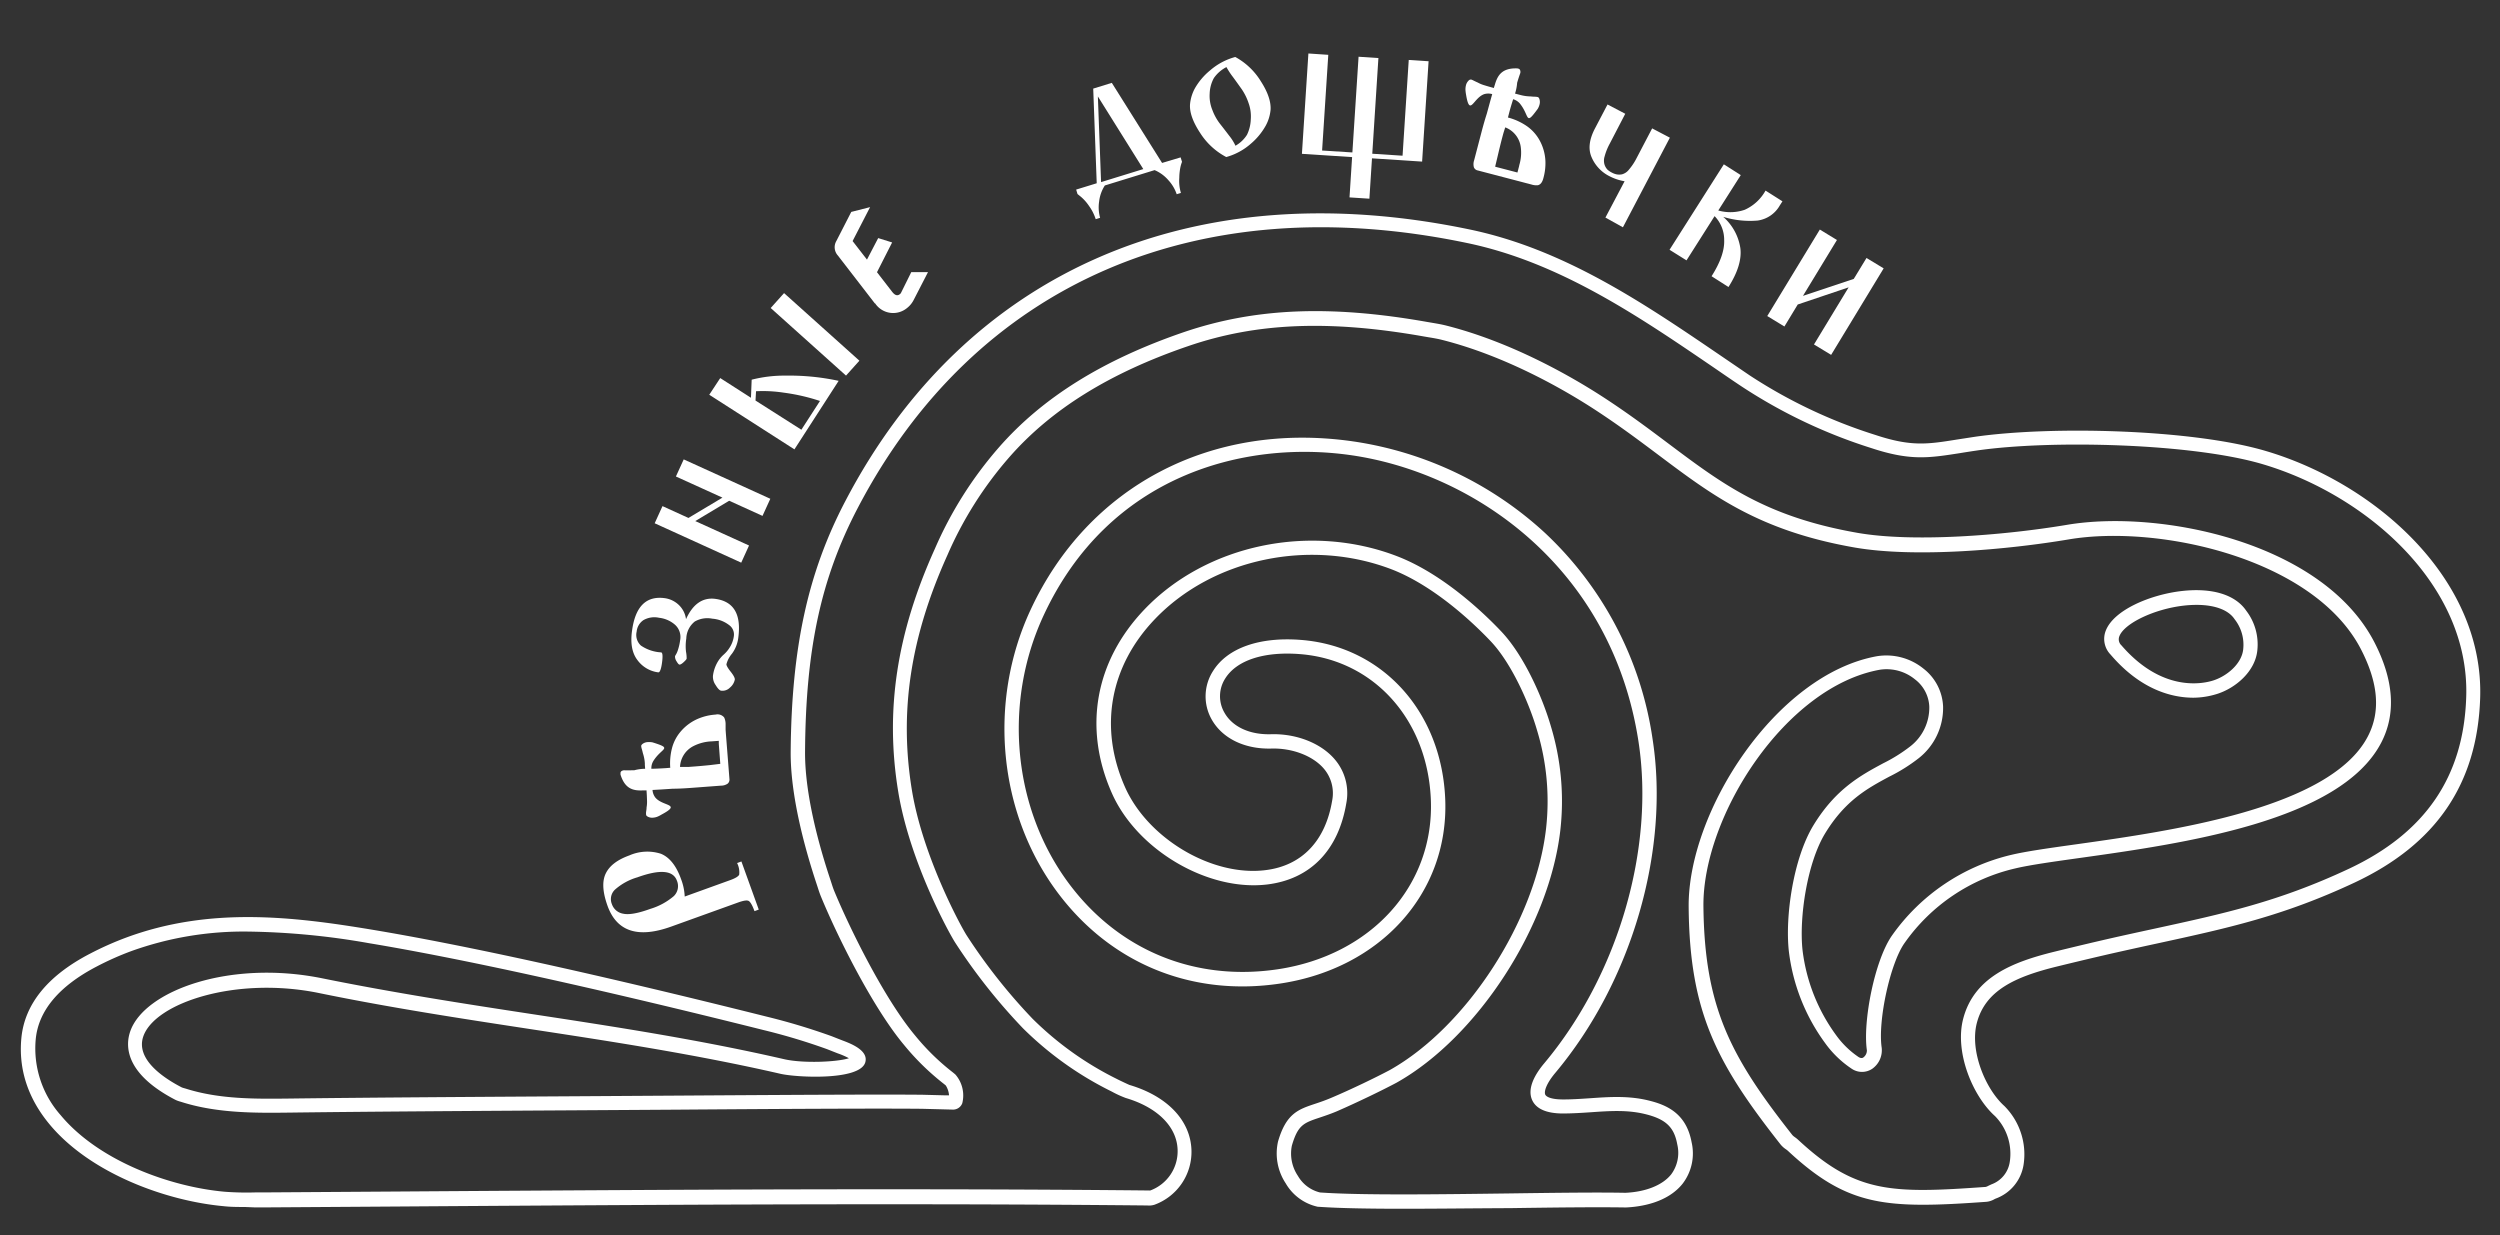 <?xml version="1.0" encoding="UTF-8"?> <svg xmlns="http://www.w3.org/2000/svg" id="Слой_1" data-name="Слой 1" viewBox="0 0 521.67 257.78"><rect x="0" y="0" width="521.67" height="257.78" fill="#333333" stroke="none"/><defs><style>.cls-1{fill:#fff;}</style></defs><path class="cls-1" d="M154.71,179.76l-.9.33a4.3,4.3,0,0,1,.44,2.41c-.15.37-.79.76-1.9,1.16l-9.47,3.42a11.59,11.59,0,0,0-.75-3.6c-1-2.84-2.44-4.61-4.23-5.33a9.28,9.28,0,0,0-6.58.35c-2.53.91-4.17,2.18-4.94,3.81s-.63,3.87.4,6.73q2.92,8.07,13.36,4.28l13.88-5c1.12-.4,1.86-.52,2.21-.32s.76.89,1.21,2.13l.89-.33ZM140.59,187a13.56,13.56,0,0,1-4.91,2.66q-3.85,1.4-5.64,1a3,3,0,0,1-2.36-2,2.73,2.73,0,0,1,.62-3,12.17,12.17,0,0,1,4.7-2.59q7.06-2.55,8.24.68A2.9,2.9,0,0,1,140.59,187Z"></path><path class="cls-1" d="M246.08,37.12a12,12,0,0,1,.26-2.35,8.23,8.23,0,0,1,.31-1l-.29-.93L242.49,34,232,17.29l-3.88,1.2.73,19.75-4.29,1.32.28.93.72.58A9.41,9.41,0,0,1,227.26,43a9.67,9.67,0,0,1,1.38,2.74l.92-.29a8.05,8.05,0,0,1-.21-3.38,7.76,7.76,0,0,1,1.2-3.37l10.38-3.2a7.85,7.85,0,0,1,2.88,2.11,8.17,8.17,0,0,1,1.73,2.92l.88-.27A8.71,8.71,0,0,1,246.08,37.12ZM229.76,38l-.67-17.88,9.48,15.16Z"></path><path class="cls-1" d="M151.47,153.11l-.06-.84,0-.62,0-.61a3.24,3.24,0,0,0-.3-1.33,1.78,1.78,0,0,0-1.78-.6,11.23,11.23,0,0,0-3.38.75,9.78,9.78,0,0,0-3.82,2.68,8.67,8.67,0,0,0-1.9,3.56,12.55,12.55,0,0,0-.37,4.11l-1,.08c-.91.06-1.89.11-2.94.13a2.92,2.92,0,0,1,.38-1.57c1.77-2.9,4.21-2.58-.13-3.94a4.13,4.13,0,0,0-1-.06,2,2,0,0,0-1,.32c-.26.18-.39.36-.37.54a2.92,2.92,0,0,0,.12.57c.07.24.15.53.23.89a8.5,8.5,0,0,1,.41,2.1l0,.32.06.83v0a9,9,0,0,0-2.27.31c-.8,0-1.56.05-2.08,0a1.13,1.13,0,0,0-.51.13.54.54,0,0,0-.28.37c0,.15,0,.28,0,.4.95,3.08,2.75,3.39,4.72,3.3l.72,0,0,.23c.05.58.07,1.18.09,1.8a6.67,6.67,0,0,1-.09,1.52c0,.37-.06.68-.1.93a2.56,2.56,0,0,0,0,.57q0,.27.45.48a1.87,1.87,0,0,0,1,.16,2.93,2.93,0,0,0,1-.24A6.19,6.19,0,0,0,138,170c4.38-2.34.28-1.67-1.27-3.6a2.9,2.9,0,0,1-.57-1.56c1.18-.06,2.51-.14,4.22-.26,1.14,0,2.41-.07,3.8-.17l6.27-.47a2.45,2.45,0,0,0,1.38-.41,1.1,1.1,0,0,0,.38-1Zm-3.31,6.54q-2.06.21-3.75.33l-.81.06-.82,0c-.31,0-.61,0-.88,0a5.11,5.11,0,0,1,2.77-4.34,9.09,9.09,0,0,1,3.82-1l1.5-.11,0,.62.31,4.18Z"></path><path class="cls-1" d="M150.55,144.13c-.36,0-.77-.44-1.22-1.18a3,3,0,0,1-.56-1.93,7.63,7.63,0,0,1,.85-2.66,6.39,6.39,0,0,1,1.33-1.71,6.53,6.53,0,0,0,1.35-1.6,5.73,5.73,0,0,0,.84-2.38,2.41,2.41,0,0,0-1-2.24,6.58,6.58,0,0,0-3.5-1.33,5.28,5.28,0,0,0-3.66.59,4.71,4.71,0,0,0-1.77,3.53,10.24,10.24,0,0,0-.06,2.79,7,7,0,0,1,.13,1.39c0,.16-.24.42-.63.78s-.69.52-.86.5-.36-.25-.62-.69a1.85,1.85,0,0,1-.32-1,1.31,1.31,0,0,1,.21-.43,5,5,0,0,0,.44-1.05,10.72,10.72,0,0,0,.42-1.9,3.45,3.45,0,0,0-1.05-3.23,6.07,6.07,0,0,0-3.34-1.47,4.6,4.6,0,0,0-3.28.5,3.26,3.26,0,0,0-1.4,2.39,3,3,0,0,0,.89,2.91,8.29,8.29,0,0,0,4.19,1.42c.33,0,.4.74.22,2.1s-.46,2.12-.79,2.07a6.37,6.37,0,0,1-4.34-2.55q-1.68-2.19-1.14-6.08,1-7.65,6.84-6.85a5.25,5.25,0,0,1,2.89,1.38,5,5,0,0,1,1.54,3c1.44-3.18,3.5-4.59,6.15-4.23q5.76.8,4.75,8.16a7,7,0,0,1-1.31,3.27,5.64,5.64,0,0,0-1.16,2.21c0,.25.26.76.88,1.54s.91,1.35.87,1.67a2.93,2.93,0,0,1-1,1.65A2.17,2.17,0,0,1,150.55,144.13Z"></path><polygon class="cls-1" points="154.67 117.41 136.61 109.19 138.24 105.61 143.66 108.08 150.75 103.84 141.04 99.43 142.67 95.86 160.74 104.08 159.11 107.65 152.16 104.49 145.08 108.73 156.3 113.83 154.67 117.41"></polygon><path class="cls-1" d="M164,78.38a27.53,27.53,0,0,0-7.15.85L156.7,83l-6.41-4.11L148,82.37l17.77,11.4L175,79.47A48.7,48.7,0,0,0,164,78.38Zm-6.35,5.2.11-1.94a28.58,28.58,0,0,1,5.81.3,41,41,0,0,1,7.53,1.73l-3.88,6Z"></path><rect class="cls-1" x="167.99" y="59.22" width="4.18" height="21.12" transform="translate(4.55 149.76) rotate(-48.1)"></rect><path class="cls-1" d="M182.55,63.31l-7.72-10a2.57,2.57,0,0,1-.32-3l3.12-6.09,3.93-1-3.65,7.08,3,3.87,2.34-4.49,2.91.91L183,56.8l3.17,4.1c.56.72,1.08.89,1.58.5a.79.79,0,0,0,.28-.33l2.12-4.28h3.49l-3,5.83a5,5,0,0,1-1.39,1.67,4.53,4.53,0,0,1-6.65-1Z"></path><path class="cls-1" d="M263.12,17a14.2,14.2,0,0,0-5.36-5.11,13.27,13.27,0,0,0-5.23,2.78,13.46,13.46,0,0,0-3.21,3.79,8.55,8.55,0,0,0-1,3.32q-.17,2.46,2.06,5.88a14.42,14.42,0,0,0,5.5,5.11A13,13,0,0,0,261,30a13.7,13.7,0,0,0,3.13-3.8,8.52,8.52,0,0,0,1-3.32C265.22,21.2,264.56,19.24,263.12,17ZM261,24.88a8,8,0,0,1-.79,3.24,6.77,6.77,0,0,1-2.41,2.29,9.67,9.67,0,0,0-1.29-2.07c-.66-.87-1.29-1.69-1.9-2.46A10.85,10.85,0,0,1,253,23a7.77,7.77,0,0,1-.58-3.47,7.24,7.24,0,0,1,.87-3.23A7.15,7.15,0,0,1,255.92,14a15.42,15.42,0,0,0,1.35,2.06c.67.91,1.27,1.76,1.82,2.53a11.63,11.63,0,0,1,1.43,2.87A8.15,8.15,0,0,1,261,24.88Z"></path><polygon class="cls-1" points="271.67 32.1 273.02 11.16 277.17 11.44 275.88 31.41 282.2 31.81 283.49 11.84 287.63 12.11 286.35 32.08 292.67 32.49 293.96 12.51 298.1 12.78 296.75 33.72 286.29 33.04 285.75 41.46 281.6 41.19 282.14 32.78 271.67 32.1"></polygon><path class="cls-1" d="M322.48,33.64a9.87,9.87,0,0,0-1.29-4.49,8.77,8.77,0,0,0-2.76-2.95,12.57,12.57,0,0,0-3.77-1.68l.26-1c.23-.89.51-1.82.83-2.82a3,3,0,0,1,1.36.86c2.16,2.62,1.08,4.82,3.76,1.16a3.44,3.44,0,0,0,.39-.94,2,2,0,0,0,0-1c-.08-.31-.21-.48-.39-.53a3.25,3.25,0,0,0-.57-.07,8.58,8.58,0,0,1-.92-.06,8.67,8.67,0,0,1-2.12-.3l-.31-.08-.81-.21h0a9.84,9.84,0,0,0,.44-2.26c.22-.76.46-1.48.65-2a1,1,0,0,0,0-.52.54.54,0,0,0-.26-.38,1.6,1.6,0,0,0-.39-.1c-3.22-.1-4.09,1.5-4.65,3.4q-.11.33-.21.69l-.22-.06c-.55-.15-1.13-.31-1.73-.5a6.33,6.33,0,0,1-1.41-.58c-.33-.14-.61-.28-.84-.39a2.79,2.79,0,0,0-.53-.23c-.17,0-.37,0-.6.28a2,2,0,0,0-.49.91,3.38,3.38,0,0,0-.1,1.05,8.05,8.05,0,0,0,.1.8c.8,4.9,1.49.8,3.82,0a3,3,0,0,1,1.66,0c-.33,1.14-.68,2.43-1.13,4.08-.35,1.08-.7,2.3-1.06,3.66l-1.59,6.08a2.56,2.56,0,0,0-.05,1.44,1.08,1.08,0,0,0,.82.67l9.17,2.4.83.22.59.15.6.16a3.3,3.3,0,0,0,1.35.15c.55-.13.93-.63,1.15-1.5A11.55,11.55,0,0,0,322.48,33.64Zm-5.46.9L316.64,36l-.6-.16L312,34.79c0-.1.19-.82.5-2.15s.61-2.56.89-3.65l.21-.79c.06-.22.13-.48.23-.79s.18-.58.27-.83a5.1,5.1,0,0,1,3.22,4A9,9,0,0,1,317,34.54Z"></path><path class="cls-1" d="M332.82,26.8l2.62-5,3.7,1.94L335.89,30a12,12,0,0,0-1.06,2.65,2.9,2.9,0,0,0,0,1.75,2.78,2.78,0,0,0,.6,1,4.07,4.07,0,0,0,.88.6,3.89,3.89,0,0,0,1,.38,3,3,0,0,0,1.14,0,2.77,2.77,0,0,0,1.47-1,12.06,12.06,0,0,0,1.58-2.38l3.25-6.21,3.7,1.94-9.8,18.7L335,45.4l4-7.58a10.53,10.53,0,0,1-3.05-1,7.89,7.89,0,0,1-3.83-4Q331,30.27,332.82,26.8Z"></path><path class="cls-1" d="M348.38,52.12l11.33-17.83,3.53,2.25-4.69,7.38a9.18,9.18,0,0,0,5.53-.15,9.32,9.32,0,0,0,4.33-4l3.53,2.24-.56.87a6.3,6.3,0,0,1-4.6,3.14,18.94,18.94,0,0,1-7.2-.77,10.87,10.87,0,0,1,3.57,6.48q.47,3.53-2.47,8.16l-3.53-2.25q2.76-4.35,2.63-7.54a7.09,7.09,0,0,0-2-5l-5.86,9.23Z"></path><polygon class="cls-1" points="368.77 65.95 379.74 47.9 383.31 50.08 376.22 61.74 386.82 58.2 389.48 53.83 393.06 56 382.1 74.05 378.52 71.88 385.75 59.96 375.13 63.54 372.35 68.13 368.77 65.95"></polygon><path class="cls-1" d="M51.07,251.86c-1.45,0-2.93,0-4.43-.17-11.92-1.09-27.77-6.8-36.31-17.09-4.51-5.44-6.49-11.49-5.87-18,.68-7.06,5.48-13,14.29-17.58a65.72,65.72,0,0,1,7.53-3.36c17.46-6.48,34.81-4.4,51.08-1.71,19.53,3.24,47.32,9.35,82.58,18.18a134.16,134.16,0,0,1,13.62,4.1l1.24.49,1,.39c1.64.62,5.51,2.06,4.75,4.59-1.15,3.82-14.29,3.15-17.69,2.37-17.72-4.07-35.34-6.76-52.39-9.36-14.26-2.18-29-4.43-43.89-7.49-17.27-3.55-34.17,2-36.66,9-1.7,4.81,4.25,8.75,8,10.68a3.34,3.34,0,0,0,.48.16l.32.09c7.09,2.26,14.65,2.17,22,2.08,15.56-.2,37.42-.34,58.57-.47l22-.14c24.26-.16,42.14-.27,51.16-.18l4.64.12.94,0a4.44,4.44,0,0,0-.67-2.05c-.14-.13-.36-.3-.65-.53a51.93,51.93,0,0,1-8.07-7.94c-6.61-7.9-14-22.84-17.35-31-.27-.66-.48-1.31-.68-1.94l-.23-.7c-2.5-7.55-5.47-18.47-5.39-27.6.18-21.67,3.58-37.28,11.38-52.19C201.47,56.54,249,35.83,306.66,47.88c19.84,4.13,36.49,15.49,52.6,26.47l5.87,4A105.59,105.59,0,0,0,391.4,90.78c7.44,2.46,10.85,1.92,17,.93l3.58-.55c16.21-2.35,45.75-1.59,61,3,22.75,6.79,45.36,26.65,44.55,51.5-.59,17.91-9.17,30.51-26.23,38.52-14.94,7-26.49,9.5-41.11,12.68-2.49.54-5.06,1.1-7.74,1.7-3.88.87-8.07,1.86-13.18,3.11-8.78,2.15-15,5-16.77,11.81-1.51,5.83,1.82,13.8,5.75,17.31a14.27,14.27,0,0,1,4,12.28,9,9,0,0,1-5.71,7,2.32,2.32,0,0,0-.36.16,4.14,4.14,0,0,1-1.68.55c-21.05,1.51-28.9,1-41.38-10.6a3.75,3.75,0,0,0-.44-.35,5.15,5.15,0,0,1-1.12-1c-13.34-16.94-19-27.57-19.19-49.56h0c-.2-19.93,18.26-48.57,39.3-52.34a12.3,12.3,0,0,1,9.72,2.61,10.54,10.54,0,0,1,4.07,7.89,13.33,13.33,0,0,1-5.16,10.84,35.42,35.42,0,0,1-6.05,3.78c-4.52,2.43-9.19,4.94-13.39,11.83-3.77,6.17-5.48,17.63-4.72,24.45a37.63,37.63,0,0,0,7,17.68,18.64,18.64,0,0,0,4.7,4.57c.53.31.82.2,1,.06a1.8,1.8,0,0,0,.72-1.48c-.88-5.91,1.6-18.9,5.33-24.08a42.38,42.38,0,0,1,24.81-16.7c3.07-.73,7.88-1.41,13.46-2.19,19.87-2.79,53.13-7.45,60.94-22.54,2.68-5.16,2.2-11.1-1.44-18.16-9.77-18.92-42.08-26.11-60.94-22.94-12.79,2.16-32.19,3.89-44.76,1.69-19.82-3.48-29.53-10.77-40.77-19.21-4.08-3.06-8.3-6.23-13.36-9.53-6.14-4-18.46-11.2-32.05-14.61-.85-.21-1.73-.36-2.66-.51l-1-.17c-19.74-3.49-34.9-2.88-49.15,2-16.42,5.61-28.65,13.22-37.41,23.25a78.42,78.42,0,0,0-12.87,20.39c-7.72,17.11-10.08,32.66-7.41,49,2.29,14,10.41,28.8,11.49,30.42a118,118,0,0,0,13.7,17.32,67.36,67.36,0,0,0,17.63,12.58l.17.09c1.08.53,2.1,1,2.4,1.13,7.92,2.34,12.76,7.43,12.95,13.61a11.74,11.74,0,0,1-7.75,11.4,3.76,3.76,0,0,1-1.48.14h-.3c-27.58-.28-59.24-.32-99.61-.13-18.86.1-37.75.22-56.35.35l-28.33.19H53.28Zm.69-57.47a69.29,69.29,0,0,0-24.43,4.1,61.56,61.56,0,0,0-7.19,3.21C12.29,205.8,8,210.92,7.45,216.91a21,21,0,0,0,5.19,15.77c8,9.64,23,15,34.27,16a60.56,60.56,0,0,0,6.34.14h1.64l28.33-.19c18.6-.13,37.49-.25,56.36-.35,40.39-.19,72.06-.15,99.66.13h.43a1.55,1.55,0,0,0,.37,0,8.73,8.73,0,0,0,5.69-8.46c-.14-4.82-4.18-8.87-10.81-10.83a22.2,22.2,0,0,1-2.87-1.31l-.17-.09a70.43,70.43,0,0,1-18.42-13.15,121,121,0,0,1-14.08-17.78c-1.18-1.77-9.54-16.88-11.95-31.6-2.77-16.89-.34-33,7.64-50.66a81.21,81.21,0,0,1,13.34-21.14c9.11-10.43,21.77-18.32,38.7-24.11,14.76-5,30.38-5.69,50.64-2.11l1,.17c.94.16,1.92.32,2.89.56,14,3.52,26.66,10.91,32.95,15,5.15,3.35,9.41,6.55,13.53,9.64,11.39,8.55,20.38,15.3,39.49,18.65,11.42,2,30.19.59,43.74-1.68,19.35-3.26,53.31,3.59,64.11,24.51,4.06,7.88,4.55,14.92,1.44,20.92-8.52,16.47-41.42,21.08-63.2,24.13-5.49.77-10.24,1.44-13.17,2.14a38.93,38.93,0,0,0-23.08,15.53c-3,4.15-5.64,16.22-4.8,21.89a4.73,4.73,0,0,1-2,4.41,3.84,3.84,0,0,1-4.22,0,21.41,21.41,0,0,1-5.6-5.4,40.56,40.56,0,0,1-7.55-19.1c-.82-7.29.92-19.44,5.14-26.35,4.63-7.58,9.89-10.41,14.53-12.91a33.1,33.1,0,0,0,5.55-3.45,10.23,10.23,0,0,0,4.08-8.42,7.55,7.55,0,0,0-3-5.66,9.33,9.33,0,0,0-7.3-2c-19.72,3.53-37,30.54-36.83,49.35h0c.22,21.11,5.65,31.36,18.55,47.74a2.91,2.91,0,0,0,.53.45,6.56,6.56,0,0,1,.71.57c12,11.15,19.4,11.22,39.13,9.81a2.33,2.33,0,0,0,.53-.23l.64-.3a5.89,5.89,0,0,0,3.84-4.73,11.21,11.21,0,0,0-3.08-9.51c-4.67-4.18-8.46-13.33-6.65-20.3,2.27-8.76,10.45-11.89,19-14,5.13-1.26,9.33-2.25,13.23-3.13,2.69-.6,5.27-1.16,7.76-1.7,14.44-3.14,25.84-5.61,40.47-12.47,15.95-7.48,24-19.22,24.51-35.9.76-23.33-20.76-42.07-42.41-48.52-14.66-4.37-44.14-5.13-59.72-2.87-1.29.19-2.45.37-3.54.55-6.43,1-10.31,1.64-18.44-1.05a108.66,108.66,0,0,1-27-12.81c-2-1.32-3.93-2.66-5.89-4-15.86-10.82-32.27-22-51.53-26-56.25-11.75-102.58,8.4-127.1,55.29-7.66,14.65-10.86,29.38-11,50.82-.06,6.91,1.75,16.12,5.24,26.64l.24.73c.19.6.37,1.16.59,1.7,3.29,7.95,10.49,22.55,16.88,30.18a48.51,48.51,0,0,0,7.64,7.52c.36.28.63.5.81.67a6.67,6.67,0,0,1,1.41,5.95,2.05,2.05,0,0,1-1.91,1.34l-1.88-.05-4.6-.12c-9-.09-26.85,0-51.11.18l-22,.14c-21.13.13-43,.27-58.54.47-7.19.09-15.35.19-22.88-2.21l-.23-.07a5.68,5.68,0,0,1-1.07-.39c-10.63-5.53-10.44-11.36-9.38-14.34,3-8.45,20.78-14.93,40.08-11,14.81,3,29.52,5.29,43.74,7.46,17.1,2.61,34.79,5.31,52.61,9.41,3.92.9,11,.61,13.51-.2a15.22,15.22,0,0,0-2.29-1l-1.07-.42-1.16-.46a127.72,127.72,0,0,0-13.29-4c-34.7-8.69-63.17-14.95-82.35-18.13A155,155,0,0,0,51.76,194.39Z"></path><path class="cls-1" d="M292.79,252.23c-7,0-13.24-.1-17.63-.41l-.15,0a10.25,10.25,0,0,1-6.72-4.89,11.31,11.31,0,0,1-1.6-8.75c1.7-5.85,4.24-6.69,7.75-7.86,1-.33,2.05-.69,3.28-1.21,4.18-1.76,9.33-4.26,12.26-5.81,16.12-9.05,30.47-31.23,32.64-50.47a50.82,50.82,0,0,0-1.85-20.31c-1.67-5.84-5.42-14.18-9.67-18.67-3.13-3.31-11.4-11.39-20.59-15-17.05-6.59-37.42-2.33-49.54,10.36-9.42,9.87-11.69,22.64-6.23,35C239.5,175,253,183,264.14,181.56c7.52-.94,12.43-6.08,13.83-14.45a7.9,7.9,0,0,0-1.78-6.78c-2.28-2.62-6.53-4.25-10.89-4.13-5.56.15-10.19-2.1-12.42-6a9.78,9.78,0,0,1,.28-10.24c3-4.76,9.69-7.11,18.31-6.43,17.07,1.33,29.46,15.08,30.11,33.45.69,19.38-13.49,35.12-34.48,38.26-18.39,2.76-35.29-4.15-46.38-18.95-12.4-16.57-14.64-39.74-5.69-59,12-25.86,37.7-39.36,67.08-35.22a75.09,75.09,0,0,1,40.21,19.07,73.34,73.34,0,0,1,22.52,43.08c3.62,23.3-4.36,50.65-20.32,69.68-1.85,2.21-2.37,3.86-2.07,4.52.11.23.71,1,3.73,1h.1c1.82,0,3.68-.13,5.48-.25,4-.28,8.06-.56,12.22.46,3.83.93,7.88,2.69,9,8.7a10.38,10.38,0,0,1-1.88,8.68c-3.2,4-8.8,4.82-11.85,4.95-6-.1-14.82,0-24.16.14C307.72,252.13,299.89,252.23,292.79,252.23Zm-17.34-3.4c8.76.62,25.12.39,39.56.2,9.36-.13,18.21-.25,24.16-.13,4.24-.19,7.75-1.59,9.54-3.83a7.55,7.55,0,0,0,1.28-6.28c-.65-3.61-2.41-5.27-6.72-6.32-3.71-.91-7.4-.65-11.3-.38-1.89.13-3.83.25-5.8.26-3.43,0-5.59-.94-6.44-2.76-1.17-2.52.71-5.58,2.49-7.7,15.43-18.41,23.15-44.82,19.66-67.29-5.61-36.14-34.27-56-60.19-59.65-22-3.09-50.29,4.08-63.94,33.51-8.49,18.32-6.38,40.3,5.37,56,10.41,13.89,26.27,20.38,43.54,17.79,19.43-2.92,32.55-17.39,31.92-35.19-.6-16.79-11.84-29.37-27.34-30.57-7.47-.58-13.14,1.26-15.55,5.05a6.84,6.84,0,0,0-.2,7.15c1.68,3,5.32,4.65,9.72,4.52,5.29-.15,10.35,1.84,13.24,5.16a10.88,10.88,0,0,1,2.48,9.24c-1.64,9.8-7.47,15.81-16.41,16.94-12.4,1.55-27.28-7.18-32.52-19.07-6-13.55-3.5-27.51,6.8-38.3,12.93-13.55,34.64-18.11,52.79-11.09,9.77,3.78,18.42,12.23,21.69,15.69,4.62,4.88,8.54,13.52,10.38,19.91a53.83,53.83,0,0,1,1.94,21.47h0c-2.27,20.1-17.28,43.27-34.18,52.76-3,1.6-8.27,4.15-12.53,6-1.34.56-2.49.94-3.5,1.28-3.32,1.11-4.56,1.52-5.82,5.86a8.35,8.35,0,0,0,1.27,6.32A7.3,7.3,0,0,0,275.45,248.83Z"></path><path class="cls-1" d="M457.72,145.59c-4.45,0-11-1.6-17.31-9h0a4.68,4.68,0,0,1-1-5c1.71-4.38,9.44-7.53,15.84-8.26s11.2.78,13.47,4.11a11.56,11.56,0,0,1,2.32,8.2c-.41,4.48-4.6,8-8.53,9.2A17,17,0,0,1,457.72,145.59Zm.63-19.37a23.64,23.64,0,0,0-2.71.16c-6.08.7-12.34,3.67-13.39,6.37a1.71,1.71,0,0,0,.43,1.92c8.34,9.65,16.66,8.08,19,7.37,2.9-.87,6.12-3.48,6.41-6.6a8.6,8.6,0,0,0-1.8-6.23C465,127.26,462.14,126.22,458.35,126.22Z"></path></svg> 